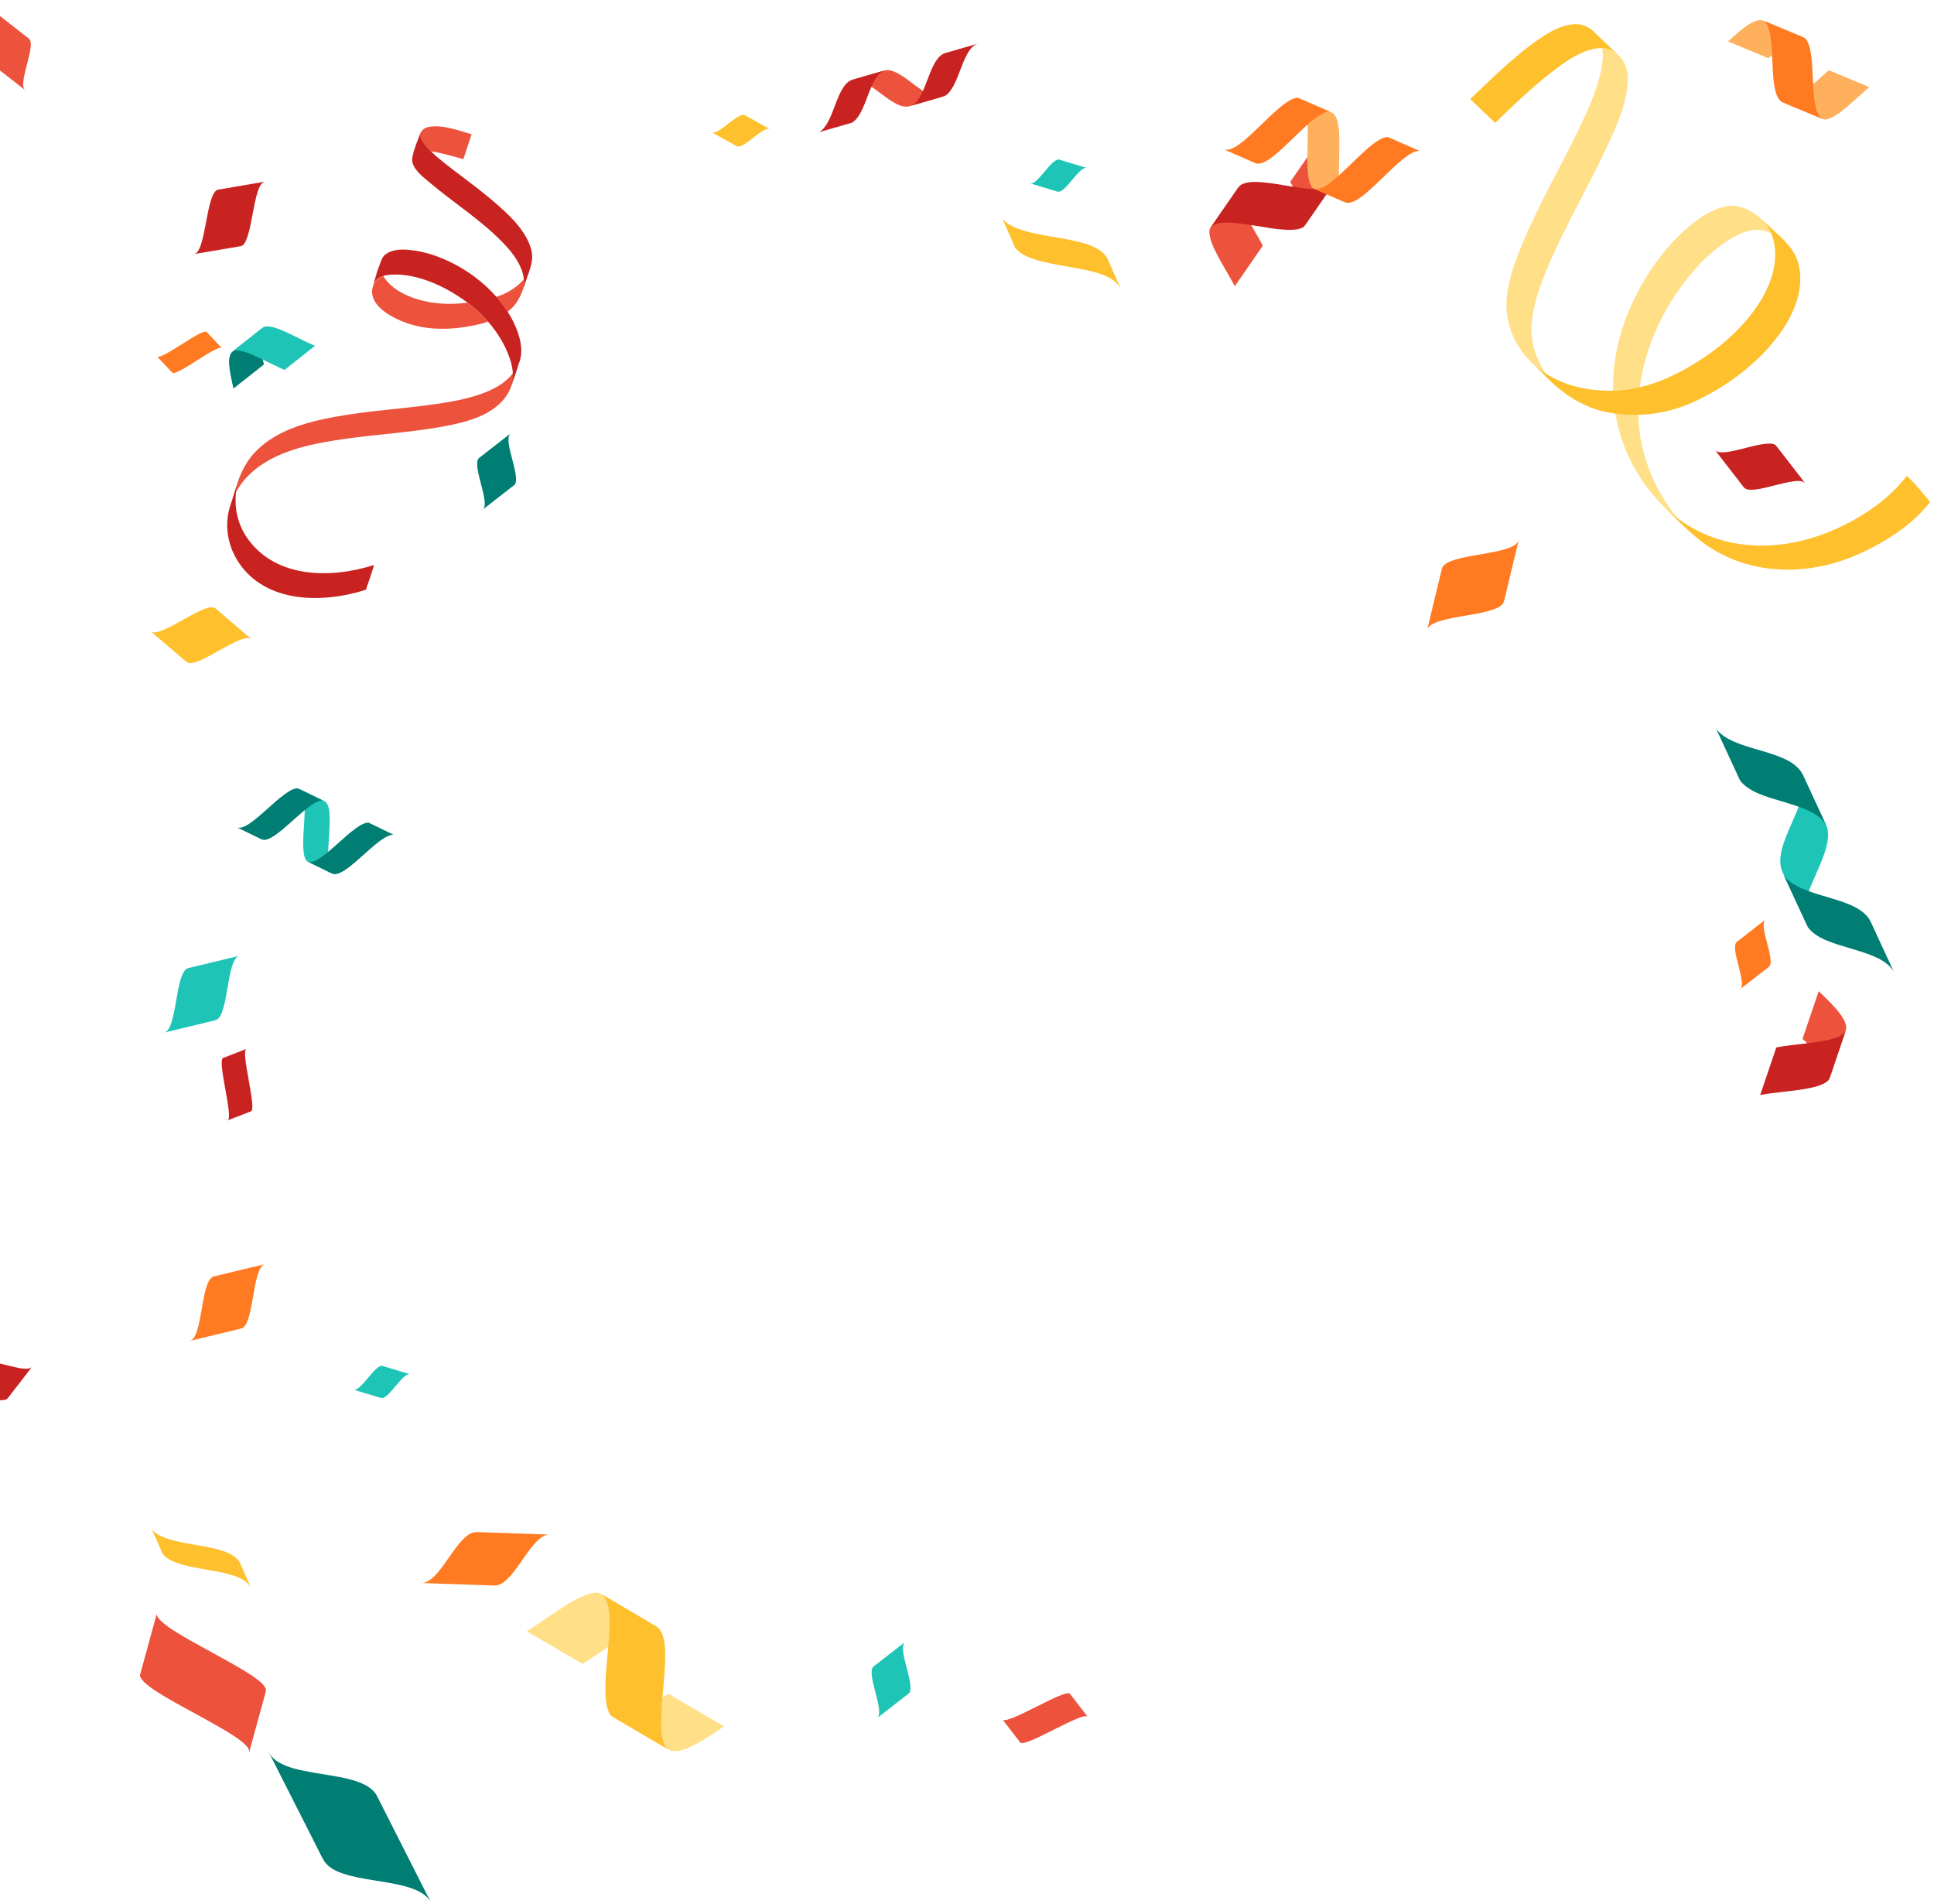 <svg width="384" height="378" viewBox="0 0 384 378" fill="none" xmlns="http://www.w3.org/2000/svg">
<path d="M222.498 57.34C221.958 56.118 220.635 55.196 218.953 54.555C217.11 53.854 214.886 53.433 212.562 53.033C210.218 52.612 207.895 52.252 205.871 51.63C203.988 51.07 202.406 50.308 201.564 49.187C200.703 47.243 199.861 45.3 199 43.357C199.841 44.479 201.424 45.24 203.307 45.801C205.35 46.402 207.674 46.783 210.018 47.183C212.342 47.584 214.566 48.005 216.409 48.706C218.091 49.347 219.413 50.268 219.954 51.49C220.816 53.433 221.657 55.377 222.519 57.32L222.498 57.34Z" fill="#FFC02E"/>
<path d="M350.508 182.585C350.188 182.885 350.128 183.527 350.228 184.348C350.328 185.229 350.608 186.271 350.889 187.333C351.169 188.394 351.43 189.416 351.53 190.278C351.57 190.678 351.59 191.039 351.53 191.339C351.51 191.48 351.47 191.6 351.41 191.72C351.39 191.78 351.35 191.82 351.31 191.86C351.31 191.88 351.269 191.9 351.249 191.92C351.249 191.92 351.149 191.92 351.189 191.98C349.286 193.463 347.383 194.945 345.48 196.408C345.44 196.348 345.52 196.368 345.54 196.348C345.54 196.348 345.58 196.307 345.6 196.287C345.64 196.247 345.66 196.187 345.7 196.147C345.76 196.047 345.801 195.907 345.821 195.787C345.881 195.506 345.881 195.146 345.821 194.725C345.72 193.863 345.46 192.842 345.199 191.78C344.919 190.718 344.639 189.677 344.538 188.795C344.438 187.974 344.498 187.333 344.819 187.032C346.722 185.55 348.605 184.067 350.508 182.585Z" fill="#FF7A21"/>
<path d="M340.512 89.373C340.912 89.794 341.734 89.874 342.816 89.754C343.957 89.614 345.3 89.253 346.702 88.912C348.084 88.552 349.426 88.211 350.528 88.111C351.049 88.051 351.53 88.051 351.91 88.111C352.091 88.151 352.251 88.191 352.391 88.271C352.451 88.311 352.511 88.351 352.572 88.391C352.592 88.412 352.632 88.431 352.652 88.472C352.672 88.492 352.652 88.612 352.712 88.552C354.635 91.036 356.558 93.5 358.461 95.984C358.381 96.044 358.421 95.924 358.381 95.904C358.361 95.884 358.341 95.864 358.301 95.824C358.241 95.784 358.181 95.743 358.121 95.703C357.98 95.623 357.82 95.583 357.64 95.543C357.259 95.463 356.798 95.463 356.278 95.543C355.176 95.663 353.834 96.004 352.451 96.344C351.069 96.705 349.707 97.046 348.565 97.186C347.503 97.326 346.662 97.226 346.281 96.805C344.358 94.321 342.455 91.857 340.532 89.373H340.512Z" fill="#C82320"/>
<path d="M283.362 124.99C283.603 124.268 284.584 123.708 285.947 123.287C287.409 122.826 289.252 122.526 291.115 122.205C292.978 121.885 294.801 121.564 296.203 121.103C296.884 120.883 297.445 120.642 297.866 120.342C298.066 120.202 298.247 120.042 298.367 119.881C298.427 119.801 298.487 119.721 298.527 119.641C298.527 119.601 298.567 119.541 298.587 119.501C298.587 119.461 298.507 119.34 298.627 119.36C299.609 115.314 300.57 111.267 301.552 107.2C301.432 107.16 301.532 107.301 301.512 107.341C301.512 107.401 301.472 107.441 301.452 107.481C301.412 107.561 301.352 107.641 301.292 107.721C301.171 107.882 300.991 108.042 300.791 108.182C300.37 108.483 299.809 108.723 299.128 108.943C297.726 109.404 295.903 109.725 294.04 110.045C292.177 110.366 290.334 110.686 288.891 111.127C287.529 111.548 286.548 112.109 286.307 112.83C285.326 116.876 284.344 120.923 283.382 124.97L283.362 124.99Z" fill="#FF7A21"/>
<path d="M365.413 201.356C364.431 200.014 362.989 198.592 361.466 197.129C361.346 197.009 361.226 196.889 361.106 196.789L357.9 206.244C358.021 206.364 358.141 206.484 358.261 206.585C359.763 208.047 361.206 209.469 362.207 210.812C363.109 212.034 363.57 213.195 363.269 214.077L366.474 204.621C366.775 203.74 366.314 202.598 365.413 201.356Z" fill="#ED523D"/>
<path d="M362.788 206.505C360.985 206.906 358.882 207.126 356.778 207.366C355.336 207.547 353.934 207.707 352.692 207.947L349.486 217.403C350.748 217.162 352.131 216.982 353.573 216.822C355.697 216.582 357.8 216.361 359.583 215.961C361.246 215.6 362.588 215.079 363.189 214.298L366.394 204.842C365.793 205.624 364.451 206.144 362.788 206.505Z" fill="#C82320"/>
<path d="M347.222 4.854C346 5.635 344.678 6.797 343.296 8.039C343.236 8.099 343.156 8.159 343.096 8.219L351.129 11.565C351.129 11.565 351.269 11.444 351.329 11.384C352.691 10.162 354.014 8.98 355.256 8.199C356.377 7.478 357.419 7.157 358.16 7.458L350.127 4.112C349.386 3.812 348.344 4.132 347.222 4.854Z" fill="#FFB05C"/>
<path d="M363.129 13.949C362.528 14.45 361.927 14.991 361.326 15.532C359.944 16.774 358.582 18.036 357.299 18.977C356.097 19.859 354.996 20.44 354.114 20.38L362.147 23.725C363.009 23.785 364.131 23.204 365.333 22.323C366.615 21.361 367.977 20.119 369.359 18.877C369.98 18.316 370.581 17.776 371.182 17.295L363.149 13.949H363.129Z" fill="#FFB05C"/>
<path d="M361.987 23.665C361.246 23.364 360.765 22.383 360.465 21.081C360.144 19.658 360.044 17.895 359.964 16.052C359.884 14.189 359.804 12.346 359.583 10.764C359.363 9.301 358.982 8.099 358.341 7.518C357.159 7.018 351.49 4.654 350.308 4.173C350.969 4.754 351.33 5.956 351.55 7.418C351.791 9.001 351.851 10.844 351.931 12.707C352.011 14.55 352.111 16.313 352.432 17.735C352.712 19.037 353.213 19.999 353.954 20.319C355.136 20.82 360.805 23.184 361.987 23.665Z" fill="#FF7A21"/>
<path d="M264.487 33.38C263.906 31.838 262.944 30.115 261.903 28.332C261.843 28.252 261.803 28.152 261.742 28.072L256.173 36.125C256.173 36.125 256.273 36.305 256.334 36.385C257.375 38.188 258.337 39.911 258.918 41.434C259.439 42.836 259.559 44.058 259.058 44.799L264.627 36.746C265.148 36.005 265.008 34.783 264.487 33.38Z" fill="#ED523D"/>
<path d="M250.745 48.785C250.344 48.024 249.883 47.223 249.423 46.422C248.381 44.619 247.319 42.836 246.578 41.173C245.897 39.651 245.516 38.288 245.777 37.347L240.207 45.4C239.947 46.341 240.328 47.704 241.009 49.226C241.75 50.869 242.812 52.652 243.853 54.455C244.314 55.256 244.775 56.057 245.176 56.819L250.745 48.765V48.785Z" fill="#ED523D"/>
<path d="M240.328 45.24C240.848 44.499 242.03 44.178 243.513 44.178C245.156 44.178 247.119 44.479 249.162 44.799C251.225 45.14 253.269 45.5 255.072 45.6C256.734 45.701 258.157 45.581 258.918 44.999C259.739 43.818 263.666 38.128 264.487 36.946C263.706 37.527 262.304 37.667 260.641 37.547C258.838 37.427 256.795 37.087 254.731 36.746C252.688 36.405 250.725 36.105 249.082 36.125C247.58 36.125 246.398 36.446 245.897 37.187C245.075 38.369 241.149 44.058 240.328 45.24Z" fill="#C82320"/>
<path d="M358.662 183.387C358.121 182.205 358.101 180.722 358.462 179.2C358.842 177.537 359.563 175.814 360.345 174.051C361.126 172.268 361.927 170.506 362.448 168.783C362.929 167.2 363.149 165.638 362.809 164.335C361.927 162.452 358.922 155.962 358.061 154.079C358.401 155.401 358.181 156.943 357.7 158.526C357.179 160.249 356.378 161.992 355.597 163.795C354.815 165.557 354.094 167.28 353.714 168.943C353.373 170.465 353.373 171.948 353.914 173.13C354.795 175.013 357.8 181.504 358.662 183.387Z" fill="#1EC5B7"/>
<path d="M362.688 164.075C362.147 162.893 361.005 161.932 359.623 161.211C358.1 160.429 356.337 159.868 354.474 159.308C352.591 158.747 350.748 158.226 349.106 157.525C347.583 156.864 346.261 156.022 345.48 154.92C344.618 153.037 341.613 146.547 340.732 144.664C341.513 145.765 342.835 146.607 344.358 147.268C346.001 147.989 347.864 148.51 349.747 149.051C351.61 149.612 353.393 150.153 354.895 150.954C356.277 151.675 357.399 152.637 357.96 153.819C358.842 155.702 361.847 162.192 362.708 164.075H362.688Z" fill="#007E74"/>
<path d="M376.17 193.222C375.629 192.04 374.488 191.079 373.105 190.358C371.603 189.576 369.82 189.015 367.957 188.455C366.074 187.894 364.231 187.373 362.568 186.672C361.046 186.011 359.723 185.169 358.942 184.067C358.061 182.184 355.076 175.694 354.194 173.811C354.976 174.912 356.298 175.754 357.82 176.415C359.483 177.136 361.326 177.657 363.209 178.218C365.072 178.779 366.855 179.32 368.358 180.121C369.74 180.842 370.862 181.804 371.423 182.986C372.304 184.869 375.289 191.359 376.17 193.242V193.222Z" fill="#007E74"/>
<path d="M378.614 94.461C378.614 94.461 378.514 94.601 378.454 94.661C375.088 99.028 370.18 102.354 365.232 104.698C364.01 105.279 362.748 105.8 361.466 106.24C359.683 106.861 357.86 107.362 356.017 107.723C348.825 109.085 341.313 108.223 334.903 104.137C334.261 103.736 333.64 103.315 333.039 102.855C332.519 102.474 332.018 102.073 331.537 101.653C331.357 101.492 331.016 101.252 330.996 101.232C332.218 102.414 333.42 103.656 334.682 104.818C336.084 106.12 337.527 107.362 339.109 108.424C344.538 112.05 350.829 113.452 357.099 113.031C358.401 112.951 359.703 112.771 360.985 112.531C363.81 112.01 366.574 111.128 369.219 109.926C374.267 107.643 379.395 104.417 382.921 100.05C383.021 99.91 383.142 99.79 383.242 99.649C381.719 97.887 380.317 95.983 378.574 94.461H378.614Z" fill="#FFC02E"/>
<path d="M330.997 101.232C329.033 99.309 327.25 97.265 325.748 94.942C323.204 91.055 321.481 86.648 320.72 82.081C322.222 82.281 323.745 82.381 325.287 82.321C325.387 86.488 326.289 90.594 327.932 94.421C329.073 97.085 330.536 99.589 332.279 101.893C332.519 102.214 332.78 102.534 333.04 102.835C332.519 102.454 332.018 102.053 331.537 101.633C331.357 101.472 331.017 101.232 330.997 101.212V101.232Z" fill="#FFDF87"/>
<path d="M303.511 71.383C300.547 68.238 298.844 63.931 299.124 59.604C299.365 55.958 300.647 52.392 302.009 49.027C305.334 40.793 309.922 33.121 313.728 25.128C315.331 21.782 316.853 18.316 317.735 14.71C318.115 13.088 318.396 11.265 318.115 9.582C318.456 9.582 318.817 9.642 319.137 9.742C319.418 9.822 319.698 9.923 319.978 10.043C320.199 10.143 320.439 10.283 320.64 10.423C320.76 10.504 320.88 10.584 320.98 10.664C321.261 10.884 321.501 11.125 321.721 11.345C321.821 11.465 321.922 11.585 322.022 11.706C322.082 11.786 322.142 11.866 322.202 11.966C323.564 13.969 323.304 16.714 322.843 18.957C322.102 22.523 320.579 25.949 319.037 29.234C317.154 33.261 315.07 37.167 313.047 41.114C311.004 45.06 309 49.027 307.278 53.133C305.835 56.539 304.553 60.125 304.152 63.831C303.752 67.517 304.854 71.183 306.937 74.208C306.536 73.948 306.136 73.687 305.735 73.386C305.435 73.166 305.134 72.926 304.854 72.685C304.393 72.265 303.932 71.864 303.491 71.403L303.511 71.383Z" fill="#FFDF87"/>
<path d="M350.488 44.298C350.608 44.458 350.709 44.599 350.829 44.759C351.029 45.079 351.229 45.4 351.41 45.74C351.49 45.921 351.57 46.081 351.65 46.261C351.029 46.021 350.388 45.841 349.767 45.72C347.363 45.28 344.839 46.622 342.896 47.864C339.851 49.827 337.286 52.471 335.023 55.276C330.095 61.446 326.629 69.019 325.587 76.871C323.865 77.272 322.102 77.513 320.279 77.573C320.058 69.219 323.003 60.905 327.531 53.954C329.674 50.669 332.238 47.623 335.223 45.079C337.367 43.256 339.891 41.514 342.695 40.973C345.54 40.412 347.944 41.934 350.007 43.717C350.087 43.797 350.168 43.897 350.268 43.998C350.348 44.098 350.428 44.198 350.508 44.278L350.488 44.298Z" fill="#FFDF87"/>
<path d="M304.854 72.665C305.134 72.905 305.434 73.145 305.735 73.366C306.116 73.666 306.516 73.927 306.937 74.187C307.057 74.267 307.177 74.347 307.298 74.407C308.479 75.129 309.742 75.69 311.044 76.17C313.648 77.112 316.432 77.533 319.197 77.573C319.578 77.573 319.938 77.573 320.299 77.573C322.122 77.513 323.885 77.272 325.607 76.872C329.534 75.95 333.22 74.207 336.706 72.024C341.854 68.818 346.622 64.652 349.747 59.423C351.77 56.017 353.073 51.871 352.191 47.924C352.071 47.343 351.87 46.802 351.65 46.261C351.57 46.081 351.49 45.921 351.41 45.741C351.229 45.4 351.049 45.08 350.829 44.759C350.729 44.599 350.608 44.459 350.488 44.298C350.408 44.198 350.328 44.098 350.248 44.018C350.148 43.898 350.068 43.817 349.987 43.737C350.488 44.178 350.989 44.619 351.45 45.08C351.69 45.3 351.931 45.52 352.171 45.761C353.834 47.283 355.577 48.826 356.538 50.869C357.259 52.411 357.5 54.134 357.44 55.817C357.279 60.364 354.835 64.612 351.991 68.037C347.824 73.085 342.034 77.192 336.105 79.876C332.719 81.419 328.993 82.26 325.267 82.361C323.744 82.401 322.222 82.32 320.699 82.12C320.179 82.04 319.658 81.96 319.137 81.86C315.13 81.058 311.845 79.115 308.88 76.631C308.84 76.591 308.78 76.551 308.74 76.511C308.319 76.13 307.017 74.868 304.854 72.705V72.665Z" fill="#FFC02E"/>
<path d="M316.492 6.316C316.192 6.035 315.931 5.815 315.771 5.715C314.89 5.114 313.888 4.773 312.826 4.793C310.182 4.833 307.678 6.316 305.554 7.778C302.429 9.922 299.585 12.446 296.8 15.01C295.157 16.553 293.535 18.115 291.912 19.678L296.86 24.405C300.506 20.86 304.192 17.334 308.219 14.229C310.523 12.446 313.107 10.543 315.971 9.822C316.673 9.641 317.394 9.541 318.115 9.561C318.456 9.561 318.816 9.621 319.137 9.721C319.417 9.802 319.698 9.902 319.978 10.022C320.198 10.122 320.439 10.262 320.639 10.402C320.759 10.483 320.88 10.563 320.98 10.643C321.08 10.723 321.16 10.783 321.24 10.863L316.472 6.316H316.492Z" fill="#FFC02E"/>
<path d="M49.87 315.338C49.416 314.312 48.306 313.538 46.893 313C45.346 312.411 43.479 312.058 41.529 311.722C39.561 311.369 37.61 311.066 35.911 310.545C34.331 310.074 33.002 309.435 32.296 308.493C31.573 306.862 30.866 305.23 30.143 303.599C30.849 304.541 32.178 305.18 33.759 305.651C35.474 306.155 37.425 306.475 39.376 306.811C41.327 307.148 43.193 307.501 44.741 308.089C46.153 308.628 47.263 309.401 47.717 310.427C48.441 312.058 49.147 313.69 49.87 315.321V315.338Z" fill="#FFC02E"/>
<path d="M85.486 377.551C84.763 376.29 83.283 375.398 81.416 374.793C79.432 374.137 77.077 373.767 74.672 373.38C72.284 372.993 69.947 372.607 67.996 371.934C67.071 371.614 66.247 371.227 65.591 370.74C65.271 370.504 64.969 370.252 64.733 369.966C64.615 369.832 64.498 369.68 64.397 369.529C64.346 369.462 64.296 369.378 64.246 369.31C64.195 369.226 64.246 369.008 64.111 369.075C60.529 362.012 56.964 354.965 53.381 347.902C53.516 347.834 53.465 348.07 53.516 348.137C53.566 348.204 53.617 348.288 53.667 348.356C53.768 348.507 53.886 348.642 54.004 348.793C54.256 349.062 54.542 349.331 54.861 349.567C55.534 350.037 56.358 350.424 57.266 350.761C59.2 351.433 61.538 351.82 63.943 352.207C66.348 352.594 68.702 352.964 70.686 353.62C72.553 354.225 74.033 355.133 74.756 356.378C78.338 363.441 81.904 370.488 85.486 377.551Z" fill="#007E74"/>
<path d="M52.477 36.118C51.922 36.269 51.468 37.076 51.115 38.22C50.728 39.447 50.442 41.028 50.139 42.609C49.837 44.207 49.551 45.754 49.147 46.948C48.962 47.52 48.76 47.991 48.525 48.327C48.407 48.495 48.289 48.63 48.155 48.714C48.087 48.764 48.02 48.798 47.97 48.832C47.936 48.849 47.903 48.865 47.869 48.865C47.835 48.865 47.751 48.781 47.768 48.882C44.69 49.403 41.613 49.925 38.518 50.446C38.502 50.328 38.586 50.446 38.619 50.413C38.653 50.413 38.687 50.396 38.72 50.379C38.787 50.345 38.855 50.312 38.922 50.261C39.056 50.16 39.174 50.026 39.292 49.874C39.527 49.538 39.729 49.067 39.914 48.495C40.301 47.301 40.604 45.754 40.906 44.156C41.209 42.559 41.495 40.978 41.882 39.767C42.235 38.623 42.689 37.816 43.244 37.665C46.322 37.144 49.399 36.622 52.494 36.084L52.477 36.118Z" fill="#C82320"/>
<path d="M49.887 126.847C49.416 126.527 48.508 126.678 47.398 127.149C46.204 127.637 44.808 128.427 43.396 129.218C41.983 130.008 40.604 130.782 39.443 131.236C38.889 131.455 38.401 131.606 37.98 131.64C37.779 131.656 37.593 131.64 37.442 131.606C37.358 131.589 37.291 131.555 37.224 131.539C37.19 131.539 37.156 131.505 37.123 131.488C37.089 131.471 37.123 131.337 37.038 131.421C34.667 129.386 32.279 127.368 29.891 125.333C29.975 125.249 29.942 125.383 29.975 125.4C30.009 125.417 30.043 125.434 30.059 125.451C30.127 125.484 30.194 125.501 30.278 125.518C30.429 125.552 30.614 125.568 30.816 125.535C31.22 125.501 31.724 125.35 32.279 125.131C33.44 124.677 34.819 123.904 36.231 123.113C37.644 122.323 39.04 121.532 40.234 121.045C41.344 120.574 42.252 120.422 42.723 120.742C45.094 122.76 47.482 124.795 49.853 126.83L49.887 126.847Z" fill="#FFC02E"/>
<path d="M101.315 86.115C100.962 86.435 100.894 87.141 101.012 88.049C101.13 89.008 101.432 90.135 101.735 91.295C102.038 92.456 102.324 93.582 102.425 94.507C102.475 94.945 102.475 95.348 102.425 95.668C102.391 95.819 102.357 95.954 102.29 96.071C102.256 96.122 102.223 96.172 102.189 96.223C102.172 96.24 102.156 96.273 102.122 96.29C102.105 96.307 102.004 96.29 102.055 96.341C99.986 97.955 97.901 99.569 95.832 101.184C95.782 101.117 95.883 101.15 95.9 101.117C95.916 101.1 95.95 101.066 95.967 101.049C96 100.999 96.051 100.948 96.068 100.898C96.135 100.78 96.168 100.646 96.202 100.494C96.269 100.175 96.253 99.788 96.202 99.334C96.101 98.409 95.815 97.282 95.513 96.122C95.21 94.962 94.907 93.835 94.79 92.876C94.672 91.985 94.739 91.278 95.092 90.942C97.178 89.328 99.246 87.713 101.315 86.099V86.115Z" fill="#007E74"/>
<path d="M179.651 326.05C179.297 326.37 179.23 327.076 179.331 327.967C179.449 328.926 179.751 330.053 180.054 331.213C180.357 332.373 180.643 333.5 180.744 334.425C180.794 334.862 180.794 335.266 180.744 335.586C180.71 335.737 180.66 335.871 180.609 335.989C180.576 336.04 180.542 336.09 180.508 336.141C180.491 336.157 180.475 336.191 180.441 336.208C180.424 336.225 180.323 336.208 180.374 336.258C178.305 337.873 176.22 339.487 174.151 341.102C174.101 341.034 174.202 341.068 174.218 341.034C174.235 341.018 174.252 340.984 174.286 340.967C174.319 340.917 174.353 340.866 174.387 340.816C174.454 340.698 174.488 340.564 174.521 340.412C174.588 340.093 174.572 339.706 174.521 339.252C174.42 338.327 174.134 337.2 173.832 336.04C173.529 334.879 173.226 333.752 173.109 332.794C172.991 331.903 173.058 331.196 173.428 330.877C175.497 329.262 177.582 327.648 179.651 326.033V326.05Z" fill="#1EC5B7"/>
<path d="M199.058 341.421C199.327 341.657 200.201 341.421 201.395 340.933C202.674 340.395 204.254 339.605 205.869 338.798C207.467 337.99 209.047 337.2 210.275 336.695C210.864 336.46 211.368 336.292 211.755 336.208C211.94 336.174 212.091 336.157 212.209 336.174C212.26 336.174 212.327 336.191 212.36 336.225C212.377 336.225 212.394 336.241 212.411 336.258C212.428 336.258 212.344 336.393 212.461 336.309C213.639 337.822 214.816 339.336 215.976 340.849C215.875 340.933 215.943 340.816 215.926 340.799C215.926 340.799 215.892 340.765 215.875 340.765C215.825 340.748 215.774 340.732 215.724 340.715C215.606 340.698 215.455 340.715 215.27 340.748C214.883 340.816 214.395 340.984 213.79 341.236C212.562 341.741 210.981 342.514 209.384 343.322C207.769 344.129 206.188 344.936 204.91 345.474C203.716 345.962 202.842 346.197 202.59 345.962C201.412 344.448 200.235 342.935 199.075 341.421H199.058Z" fill="#ED523D"/>
<path d="M31.119 320.349C31.034 321.122 32.279 322.266 34.263 323.578C36.399 324.973 39.258 326.521 42.168 328.118C45.06 329.699 47.886 331.246 49.937 332.609C50.913 333.264 51.686 333.87 52.191 334.408C52.426 334.66 52.611 334.913 52.712 335.148C52.763 335.266 52.796 335.367 52.813 335.468C52.813 335.518 52.813 335.568 52.813 335.619C52.813 335.653 52.561 335.686 52.796 335.753C51.686 339.806 50.576 343.859 49.466 347.913C49.231 347.845 49.483 347.812 49.483 347.761C49.483 347.711 49.483 347.66 49.483 347.61C49.466 347.509 49.433 347.391 49.382 347.29C49.281 347.072 49.113 346.819 48.878 346.567C48.373 346.029 47.6 345.423 46.624 344.768C44.572 343.389 41.747 341.858 38.855 340.261C35.945 338.68 33.086 337.132 30.95 335.737C28.966 334.425 27.704 333.281 27.805 332.508C28.915 328.455 30.025 324.402 31.135 320.349H31.119Z" fill="#ED523D"/>
<path d="M31.186 70.795C31.404 70.946 32.06 70.711 32.935 70.257C33.86 69.752 35.02 69.029 36.181 68.289C37.341 67.549 38.484 66.843 39.393 66.355C39.83 66.119 40.2 65.968 40.486 65.884C40.62 65.85 40.738 65.834 40.839 65.834C40.889 65.834 40.923 65.834 40.957 65.85C40.957 65.85 40.99 65.85 41.007 65.884C41.007 65.884 40.973 65.985 41.041 65.918C42.05 66.994 43.059 68.053 44.068 69.13C43.984 69.197 44.051 69.113 44.034 69.096C44.034 69.096 44.001 69.079 43.984 69.062C43.95 69.062 43.9 69.046 43.866 69.046C43.765 69.046 43.647 69.046 43.513 69.096C43.227 69.18 42.857 69.348 42.42 69.567C41.512 70.038 40.385 70.761 39.208 71.501C38.03 72.241 36.887 72.964 35.962 73.469C35.087 73.939 34.431 74.175 34.23 74.007C33.221 72.93 32.212 71.871 31.203 70.795H31.186Z" fill="#FF7A21"/>
<path d="M48.895 208.261C48.626 208.429 48.609 209.203 48.726 210.312C48.861 211.507 49.13 213.02 49.399 214.55C49.668 216.081 49.937 217.578 50.055 218.721C50.105 219.276 50.122 219.73 50.089 220.067C50.072 220.235 50.038 220.353 50.005 220.453C49.988 220.504 49.954 220.538 49.937 220.571C49.937 220.571 49.904 220.605 49.887 220.605C49.887 220.605 49.803 220.521 49.836 220.638C48.289 221.244 46.742 221.849 45.195 222.438C45.144 222.32 45.228 222.438 45.245 222.404C45.245 222.404 45.279 222.387 45.296 222.371C45.329 222.337 45.346 222.303 45.363 222.253C45.413 222.152 45.43 222.034 45.447 221.866C45.481 221.53 45.464 221.076 45.413 220.521C45.296 219.377 45.027 217.88 44.758 216.35C44.488 214.82 44.203 213.306 44.085 212.112C43.967 211.002 44.001 210.212 44.253 210.06C45.8 209.455 47.347 208.849 48.895 208.261Z" fill="#C82320"/>
<path d="M215.741 33.326C215.405 33.259 214.951 33.511 214.48 33.948C213.975 34.419 213.42 35.075 212.865 35.731C212.31 36.387 211.772 37.043 211.268 37.48C211.032 37.698 210.797 37.867 210.578 37.968C210.477 38.018 210.376 38.052 210.276 38.052C210.225 38.052 210.191 38.052 210.141 38.052C210.124 38.052 210.091 38.052 210.074 38.052C210.057 38.052 210.023 37.984 210.006 38.052C208.19 37.497 206.374 36.959 204.541 36.404C204.558 36.336 204.574 36.404 204.608 36.404C204.625 36.404 204.658 36.404 204.675 36.404C204.726 36.404 204.759 36.404 204.81 36.404C204.911 36.404 204.995 36.353 205.113 36.319C205.331 36.218 205.55 36.05 205.802 35.832C206.307 35.378 206.845 34.739 207.4 34.083C207.955 33.427 208.51 32.771 209.014 32.3C209.502 31.863 209.939 31.61 210.276 31.678C212.092 32.216 213.908 32.771 215.741 33.326Z" fill="#1EC5B7"/>
<path d="M81.386 272.824C81.05 272.757 80.596 273.009 80.125 273.446C79.62 273.917 79.065 274.573 78.51 275.229C77.956 275.885 77.417 276.524 76.913 276.978C76.677 277.196 76.442 277.365 76.223 277.466C76.122 277.516 76.022 277.55 75.921 277.55C75.87 277.55 75.82 277.55 75.786 277.55C75.769 277.55 75.736 277.55 75.719 277.55C75.702 277.55 75.668 277.482 75.651 277.55C73.835 277.011 72.019 276.457 70.186 275.902C70.203 275.834 70.219 275.902 70.253 275.902C70.27 275.902 70.303 275.902 70.32 275.902C70.371 275.902 70.404 275.902 70.455 275.902C70.556 275.902 70.64 275.851 70.758 275.817C70.976 275.717 71.195 275.548 71.447 275.33C71.952 274.876 72.49 274.237 73.045 273.581C73.6 272.925 74.155 272.269 74.659 271.798C75.147 271.361 75.584 271.109 75.921 271.176C77.737 271.731 79.553 272.269 81.386 272.824Z" fill="#1EC5B7"/>
<path d="M152.86 25.623C152.541 25.471 152.053 25.623 151.498 25.959C150.893 26.312 150.22 26.834 149.547 27.355C148.858 27.876 148.202 28.398 147.613 28.734C147.327 28.902 147.075 29.003 146.84 29.054C146.722 29.07 146.621 29.087 146.52 29.07C146.47 29.07 146.436 29.07 146.385 29.054C146.369 29.054 146.335 29.054 146.318 29.037C146.301 29.037 146.285 28.953 146.268 29.003C144.603 28.078 142.938 27.17 141.29 26.245C141.323 26.195 141.323 26.262 141.34 26.279C141.357 26.279 141.374 26.296 141.408 26.296C141.441 26.296 141.492 26.312 141.542 26.312C141.643 26.312 141.744 26.312 141.845 26.296C142.063 26.245 142.332 26.127 142.618 25.976C143.207 25.64 143.88 25.135 144.552 24.597C145.242 24.076 145.915 23.554 146.503 23.201C147.075 22.882 147.546 22.713 147.865 22.865C149.53 23.79 151.195 24.698 152.86 25.623Z" fill="#FFC02E"/>
<path d="M47.482 189.745C46.877 189.947 46.406 190.771 46.053 191.915C45.666 193.142 45.413 194.689 45.144 196.253C44.875 197.818 44.606 199.348 44.219 200.525C44.035 201.097 43.833 201.568 43.58 201.921C43.463 202.089 43.328 202.241 43.194 202.341C43.126 202.392 43.059 202.442 42.992 202.476C42.958 202.476 42.908 202.51 42.874 202.526C42.84 202.526 42.739 202.459 42.756 202.56C39.359 203.384 35.962 204.191 32.565 205.015C32.531 204.914 32.649 204.999 32.683 204.982C32.733 204.982 32.767 204.948 32.8 204.931C32.868 204.898 32.952 204.847 33.019 204.797C33.154 204.696 33.288 204.545 33.406 204.376C33.658 204.023 33.86 203.552 34.045 202.98C34.432 201.803 34.701 200.273 34.97 198.709C35.239 197.145 35.508 195.598 35.878 194.387C36.231 193.243 36.702 192.419 37.307 192.217C40.705 191.393 44.102 190.569 47.499 189.762L47.482 189.745Z" fill="#1EC5B7"/>
<path d="M-0.482 2.852C-0.128 3.171 -0.061 3.878 -0.162 4.786C-0.28 5.744 -0.582 6.871 -0.885 8.032C-1.188 9.192 -1.474 10.319 -1.575 11.244C-1.625 11.681 -1.625 12.085 -1.575 12.387C-1.541 12.539 -1.507 12.673 -1.44 12.791C-1.407 12.841 -1.373 12.892 -1.339 12.942C-1.322 12.959 -1.289 12.993 -1.272 13.009C-1.255 13.026 -1.154 13.009 -1.205 13.06C0.864 14.675 2.949 16.289 5.018 17.903C5.068 17.836 4.967 17.87 4.95 17.836C4.934 17.819 4.917 17.802 4.883 17.769C4.85 17.718 4.816 17.668 4.782 17.617C4.715 17.5 4.681 17.365 4.648 17.214C4.58 16.894 4.597 16.508 4.648 16.053C4.749 15.129 5.035 14.002 5.337 12.841C5.64 11.681 5.943 10.554 6.06 9.596C6.178 8.704 6.111 7.998 5.758 7.678C3.689 6.064 1.604 4.449 -0.465 2.835L-0.482 2.852Z" fill="#ED523D"/>
<path d="M6.365 271.381C6.028 271.734 5.339 271.801 4.431 271.7C3.472 271.582 2.345 271.28 1.168 270.994C0.008 270.691 -1.119 270.405 -2.044 270.321C-2.481 270.271 -2.885 270.271 -3.205 270.321C-3.356 270.355 -3.49 270.388 -3.608 270.456C-3.659 270.489 -3.709 270.523 -3.76 270.556C-3.776 270.573 -3.81 270.59 -3.827 270.624C-3.844 270.641 -3.827 270.741 -3.877 270.691C-5.492 272.776 -7.106 274.845 -8.704 276.93C-8.637 276.981 -8.67 276.88 -8.637 276.863C-8.62 276.846 -8.603 276.829 -8.569 276.796C-8.519 276.762 -8.468 276.729 -8.418 276.695C-8.3 276.628 -8.166 276.594 -8.014 276.56C-7.695 276.493 -7.308 276.493 -6.871 276.56C-5.946 276.661 -4.819 276.947 -3.659 277.233C-2.498 277.536 -1.355 277.822 -0.396 277.939C0.495 278.057 1.202 277.973 1.521 277.62C3.136 275.534 4.733 273.466 6.348 271.381H6.365Z" fill="#C82320"/>
<path d="M52.578 250.96C51.972 251.162 51.501 251.986 51.148 253.13C50.761 254.358 50.509 255.905 50.24 257.469C49.971 259.033 49.702 260.563 49.315 261.74C49.13 262.312 48.928 262.783 48.676 263.136C48.558 263.304 48.424 263.439 48.289 263.557C48.222 263.607 48.155 263.658 48.071 263.691C48.037 263.708 47.986 263.725 47.953 263.742C47.919 263.742 47.818 263.674 47.835 263.775C44.438 264.599 41.041 265.407 37.644 266.231C37.61 266.13 37.728 266.214 37.761 266.197C37.795 266.197 37.846 266.163 37.879 266.147C37.947 266.113 38.031 266.063 38.098 266.012C38.232 265.911 38.367 265.76 38.485 265.592C38.737 265.239 38.939 264.768 39.124 264.196C39.511 263.019 39.78 261.488 40.049 259.924C40.318 258.36 40.587 256.813 40.957 255.602C41.31 254.459 41.781 253.634 42.386 253.433C45.783 252.609 49.181 251.785 52.578 250.977V250.96Z" fill="#FF7A21"/>
<path d="M109.085 304.658C108.193 304.674 107.268 305.28 106.394 306.205C105.452 307.197 104.561 308.492 103.636 309.821C102.711 311.132 101.803 312.427 100.861 313.369C100.407 313.823 99.953 314.193 99.499 314.429C99.28 314.546 99.061 314.63 98.826 314.698C98.708 314.731 98.607 314.748 98.49 314.765C98.439 314.765 98.389 314.765 98.321 314.782C98.271 314.782 98.153 314.681 98.153 314.782C93.293 314.614 88.45 314.445 83.589 314.277C83.589 314.176 83.707 314.277 83.757 314.277C83.808 314.277 83.875 314.277 83.926 314.277C84.043 314.277 84.144 314.244 84.262 314.21C84.481 314.16 84.716 314.059 84.935 313.941C85.389 313.689 85.843 313.319 86.297 312.881C87.239 311.923 88.13 310.645 89.055 309.333C89.98 308.004 90.888 306.709 91.83 305.717C92.704 304.792 93.629 304.187 94.521 304.17C99.381 304.338 104.224 304.506 109.085 304.674V304.658Z" fill="#FF7A21"/>
<path d="M45.498 72.358C45.582 73.636 45.918 75.167 46.271 76.764C46.305 76.882 46.322 77.017 46.355 77.135L52.41 72.358C52.376 72.224 52.342 72.106 52.325 71.988C51.956 70.391 51.619 68.877 51.552 67.582C51.485 66.405 51.67 65.463 52.225 65.026L46.17 69.802C45.615 70.239 45.43 71.198 45.498 72.358Z" fill="#007E74"/>
<path d="M49.349 70.121C50.677 70.626 52.14 71.366 53.603 72.089C54.612 72.576 55.588 73.064 56.496 73.434L62.55 68.658C61.642 68.288 60.65 67.817 59.658 67.313C58.178 66.59 56.731 65.85 55.403 65.345C54.175 64.874 53.082 64.656 52.359 64.908L46.305 69.684C47.028 69.432 48.121 69.65 49.349 70.121Z" fill="#1EC5B7"/>
<path d="M137.069 346.82C139.02 345.928 141.189 344.482 143.426 342.968C143.544 342.901 143.644 342.817 143.745 342.75L132.679 336.258C132.579 336.326 132.461 336.41 132.36 336.477C130.123 338.007 127.954 339.437 126.003 340.328C124.22 341.152 122.639 341.421 121.614 340.833L132.679 347.341C133.705 347.946 135.286 347.661 137.069 346.837V346.82Z" fill="#FFDF87"/>
<path d="M115.66 330.356C116.619 329.75 117.611 329.077 118.62 328.405C120.89 326.858 123.11 325.31 125.196 324.184C127.113 323.141 128.862 322.519 130.106 322.771L119.04 316.263C117.796 316.01 116.047 316.633 114.13 317.675C112.044 318.802 109.824 320.366 107.554 321.896C106.545 322.586 105.553 323.242 104.594 323.847L115.66 330.356Z" fill="#FFDF87"/>
<path d="M119.276 316.397C120.302 317.002 120.823 318.516 120.974 320.467C121.143 322.603 120.941 325.193 120.689 327.9C120.436 330.625 120.167 333.332 120.201 335.703C120.218 337.89 120.537 339.723 121.361 340.681C122.993 341.64 130.796 346.231 132.427 347.19C131.586 346.214 131.284 344.398 131.267 342.212C131.25 339.841 131.519 337.15 131.754 334.409C131.99 331.701 132.192 329.111 132.024 326.975C131.872 325.024 131.351 323.511 130.325 322.905C128.71 321.947 120.89 317.356 119.259 316.397H119.276Z" fill="#FFC02E"/>
<path d="M187.118 19.215C186.361 19.433 185.47 19.232 184.578 18.811C183.603 18.34 182.611 17.617 181.602 16.86C180.576 16.087 179.584 15.313 178.575 14.741C177.65 14.203 176.742 13.85 175.917 13.917C174.723 14.254 170.62 15.431 169.426 15.784C170.233 15.734 171.158 16.07 172.083 16.608C173.092 17.197 174.084 17.97 175.11 18.727C176.119 19.484 177.111 20.207 178.087 20.678C178.978 21.115 179.87 21.3 180.626 21.082C181.82 20.745 185.924 19.568 187.101 19.215H187.118Z" fill="#ED523D"/>
<path d="M175.766 13.951C175.009 14.17 174.353 14.809 173.832 15.65C173.26 16.575 172.806 17.701 172.352 18.879C171.898 20.073 171.46 21.267 170.922 22.276C170.418 23.218 169.829 24.008 169.106 24.378C167.912 24.714 163.808 25.892 162.614 26.245C163.337 25.858 163.926 25.084 164.431 24.143C164.969 23.117 165.406 21.939 165.86 20.745C166.314 19.568 166.768 18.425 167.34 17.517C167.861 16.676 168.517 16.037 169.274 15.818C170.468 15.482 174.571 14.304 175.766 13.951Z" fill="#C82320"/>
<path d="M194.198 8.654C193.441 8.872 192.802 9.511 192.264 10.352C191.692 11.277 191.238 12.404 190.784 13.581C190.33 14.775 189.893 15.969 189.354 16.979C188.85 17.92 188.261 18.711 187.538 19.081C186.344 19.417 182.241 20.594 181.047 20.947C181.77 20.561 182.358 19.787 182.863 18.845C183.401 17.819 183.838 16.642 184.292 15.448C184.746 14.271 185.2 13.127 185.772 12.219C186.294 11.378 186.949 10.739 187.706 10.521C188.9 10.184 193.004 9.007 194.198 8.654Z" fill="#C82320"/>
<path d="M59.456 156.665C60.028 156.951 60.331 157.808 60.448 158.952C60.566 160.213 60.482 161.777 60.381 163.409C60.28 165.057 60.162 166.688 60.213 168.101C60.246 169.396 60.448 170.472 60.919 170.976C61.827 171.414 64.955 172.927 65.864 173.381C65.393 172.877 65.191 171.801 65.157 170.506C65.124 169.093 65.225 167.462 65.342 165.814C65.443 164.182 65.527 162.618 65.409 161.357C65.308 160.196 64.989 159.339 64.417 159.053C63.509 158.616 60.381 157.102 59.473 156.648L59.456 156.665Z" fill="#1EC5B7"/>
<path d="M61.037 171.043C61.609 171.329 62.483 171.026 63.459 170.404C64.518 169.714 65.695 168.689 66.923 167.595C68.151 166.502 69.362 165.392 70.505 164.551C71.548 163.778 72.507 163.273 73.196 163.324C74.104 163.761 77.232 165.291 78.14 165.729C77.451 165.678 76.492 166.183 75.433 166.956C74.306 167.797 73.095 168.89 71.851 170C70.623 171.093 69.446 172.119 68.386 172.809C67.411 173.431 66.536 173.734 65.965 173.448C65.056 173.011 61.928 171.497 61.02 171.043H61.037Z" fill="#007E74"/>
<path d="M46.978 164.232C47.55 164.518 48.424 164.232 49.4 163.593C50.459 162.904 51.636 161.878 52.864 160.785C54.092 159.692 55.302 158.582 56.446 157.741C57.489 156.967 58.447 156.463 59.137 156.513C60.045 156.95 63.173 158.464 64.081 158.918C63.392 158.868 62.433 159.372 61.39 160.146C60.264 160.987 59.053 162.08 57.808 163.19C56.581 164.283 55.403 165.309 54.344 165.998C53.368 166.621 52.494 166.923 51.922 166.637C51.014 166.2 47.886 164.67 46.978 164.232Z" fill="#007E74"/>
<path d="M258.138 19.602C258.861 19.922 259.282 20.981 259.483 22.411C259.685 23.975 259.668 25.925 259.635 27.96C259.584 30.012 259.534 32.064 259.635 33.813C259.752 35.427 260.038 36.756 260.661 37.361C261.821 37.866 265.79 39.598 266.934 40.103C266.328 39.497 266.025 38.169 265.908 36.554C265.79 34.805 265.857 32.753 265.908 30.702C265.958 28.667 265.975 26.716 265.756 25.152C265.571 23.722 265.134 22.663 264.411 22.343C263.25 21.839 259.282 20.107 258.138 19.602Z" fill="#FFB05C"/>
<path d="M260.812 37.429C261.535 37.748 262.611 37.345 263.788 36.504C265.083 35.596 266.496 34.25 267.959 32.838C269.439 31.408 270.902 29.979 272.264 28.869C273.526 27.86 274.703 27.17 275.56 27.204C276.721 27.708 280.69 29.441 281.833 29.945C280.959 29.911 279.798 30.601 278.537 31.61C277.175 32.703 275.712 34.149 274.232 35.579C272.769 36.992 271.356 38.337 270.061 39.245C268.884 40.086 267.808 40.49 267.084 40.17C265.924 39.666 261.955 37.933 260.812 37.429Z" fill="#FF7A21"/>
<path d="M242.969 29.643C243.692 29.962 244.768 29.559 245.945 28.718C247.24 27.81 248.653 26.464 250.116 25.052C251.596 23.622 253.059 22.193 254.421 21.083C255.683 20.074 256.86 19.384 257.718 19.418C258.878 19.922 262.847 21.654 263.991 22.159C263.133 22.125 261.956 22.815 260.694 23.824C259.332 24.917 257.869 26.363 256.389 27.793C254.926 29.206 253.513 30.551 252.218 31.459C251.041 32.3 249.965 32.703 249.242 32.384C248.081 31.879 244.112 30.147 242.969 29.643Z" fill="#FF7A21"/>
<path d="M100.978 61.746C102.425 60.619 103.198 59.156 103.804 57.559C103.821 57.474 103.854 57.357 103.888 57.205C103.905 57.121 103.922 57.037 103.938 56.953C103.955 56.835 103.972 56.701 103.989 56.583C104.006 56.331 104.022 56.078 104.022 55.826C104.022 55.692 104.022 55.574 103.989 55.44C103.114 56.516 101.954 57.373 100.726 58.029C100.037 58.399 99.314 58.685 98.557 58.938C99.381 59.862 100.138 60.855 100.793 61.897C100.861 61.847 100.911 61.813 100.978 61.763V61.746Z" fill="#ED523D"/>
<path d="M93.663 26.665C93.36 26.581 93.074 26.48 92.772 26.396C90.417 25.706 87.626 24.731 85.136 25.202C84.38 25.337 83.757 25.757 83.472 26.48C83.472 26.514 83.455 26.547 83.438 26.564C83.438 26.564 83.438 26.581 83.438 26.631C83.438 26.749 83.421 26.884 83.438 27.018C83.472 27.304 83.572 27.59 83.707 27.859C84.111 28.633 84.716 29.289 85.338 29.877C85.389 29.928 85.456 29.978 85.507 30.045C86.482 30.163 87.424 30.399 88.079 30.55C89.408 30.853 90.703 31.223 91.998 31.609L93.629 26.682L93.663 26.665Z" fill="#ED523D"/>
<path d="M105.62 50.361C105.502 49.234 105.048 48.158 104.51 47.166C103.148 44.694 101.029 42.659 98.944 40.809C96.572 38.707 94.05 36.806 91.527 34.889C89.492 33.342 87.39 31.811 85.54 30.029C85.49 29.978 85.422 29.928 85.372 29.861C84.75 29.255 84.144 28.599 83.741 27.843C83.606 27.59 83.505 27.304 83.472 27.002C83.455 26.867 83.438 26.665 83.556 26.346C83.388 26.514 81.79 30.601 81.84 31.677C81.84 31.862 81.84 32.047 81.891 32.232C82.311 33.93 84.245 35.343 85.507 36.403C90.148 40.304 95.311 43.567 99.583 47.906C101.365 49.705 103.114 51.807 103.804 54.296C103.905 54.666 103.972 55.053 104.006 55.423C104.006 55.558 104.023 55.675 104.039 55.81C104.039 56.062 104.039 56.315 104.006 56.567C104.006 56.684 103.972 56.819 103.955 56.937C103.955 57.021 103.922 57.105 103.905 57.189C103.871 57.34 103.838 57.458 103.821 57.542C104.006 57.071 104.157 56.584 104.325 56.096C104.393 55.894 104.46 55.675 104.527 55.474C105.082 53.809 105.822 52.127 105.637 50.344L105.62 50.361Z" fill="#C82320"/>
<path d="M101.803 75.588C101.836 75.403 101.853 75.201 101.853 75.016C101.853 74.713 101.87 74.394 101.853 74.091C101.651 74.343 101.45 74.595 101.214 74.831C99.566 76.563 97.312 77.606 95.076 78.362C92.284 79.304 89.375 79.809 86.465 80.229C79.805 81.188 73.078 81.541 66.452 82.769C60.751 83.811 54.529 85.527 50.476 89.95C49.383 91.144 48.525 92.54 47.869 94.02C47.701 94.389 47.499 94.877 47.179 96.004C47.146 96.122 47.129 96.223 47.095 96.34C47.045 96.542 46.995 96.761 46.961 96.979C46.91 97.215 46.877 97.467 46.86 97.703C47.196 97.08 47.583 96.475 48.004 95.92C48.811 94.827 49.803 93.885 50.862 93.044C55.706 89.26 62.248 88.049 68.185 87.175C74.76 86.216 81.42 85.88 87.945 84.686C92.587 83.828 98.305 82.449 100.878 78.06C101.13 77.623 101.349 77.152 101.517 76.664C101.601 76.445 101.685 76.227 101.769 76.008C101.752 75.958 101.769 75.84 101.786 75.604L101.803 75.588Z" fill="#ED523D"/>
<path d="M72.893 116.387C73.095 115.799 73.28 115.227 73.482 114.638C73.683 114.05 73.868 113.478 74.053 112.889C74.053 112.923 74.238 112.166 74.272 112.166C65.83 114.874 54.814 114.907 49.147 106.902C47.246 104.228 46.473 100.915 46.876 97.669C46.91 97.434 46.944 97.182 46.977 96.946C47.011 96.728 47.061 96.526 47.112 96.307C47.145 96.189 47.297 95.634 47.65 94.558C47.65 94.558 47.331 95.197 46.019 99.486L45.968 99.62C45.766 100.276 45.514 100.999 45.38 101.672C44.64 105.136 45.447 108.735 47.381 111.661C52.847 119.885 64.249 119.784 72.624 117.094C72.691 117.077 72.876 116.37 72.876 116.37L72.893 116.387Z" fill="#C82320"/>
<path d="M103.131 71.904C103.181 71.753 103.215 71.601 103.265 71.45C103.72 69.768 103.467 68.053 102.946 66.405C102.458 64.824 101.718 63.31 100.793 61.881C100.121 60.838 99.381 59.863 98.557 58.921C97.262 57.458 95.799 56.129 94.268 54.986C90.484 52.16 85.708 49.974 80.949 49.587C79.452 49.469 77.737 49.57 76.509 50.529C76.072 50.865 75.836 51.336 75.651 51.824C75.618 51.891 75.601 51.975 75.567 52.042C75.349 52.665 75.113 53.287 74.894 53.909C74.693 54.599 74.44 55.406 74.154 56.382C74.289 56.079 74.508 55.81 74.743 55.574C75.113 55.204 75.584 54.969 76.088 54.801C77.047 54.498 78.14 54.481 79.065 54.515C83.791 54.717 88.567 57.037 92.351 59.728C92.502 59.846 92.671 59.964 92.822 60.081C94.285 61.174 95.664 62.436 96.892 63.848C98.758 65.984 100.289 68.456 101.197 71.097C101.5 71.954 101.701 72.863 101.802 73.771C101.802 73.872 101.819 73.973 101.819 74.073C101.836 74.376 101.836 74.696 101.819 74.998C101.819 75.183 101.786 75.385 101.769 75.57C101.735 75.806 101.735 75.923 101.752 75.974C102.24 74.628 102.711 73.266 103.097 71.887L103.131 71.904Z" fill="#C82320"/>
<path d="M86.986 60.216C83.169 59.83 78.258 58.333 76.122 54.852C76.122 54.852 76.122 54.835 76.122 54.818C75.618 54.986 75.163 55.221 74.777 55.592C74.541 55.827 74.323 56.096 74.188 56.399L73.953 57.172C73.213 60.839 78.14 63.227 80.848 64.168C85.405 65.749 90.451 65.463 95.075 64.387C95.698 64.236 96.32 64.067 96.925 63.866C95.698 62.453 94.319 61.192 92.856 60.099C90.905 60.334 88.937 60.401 86.986 60.216Z" fill="#ED523D"/>
</svg>
